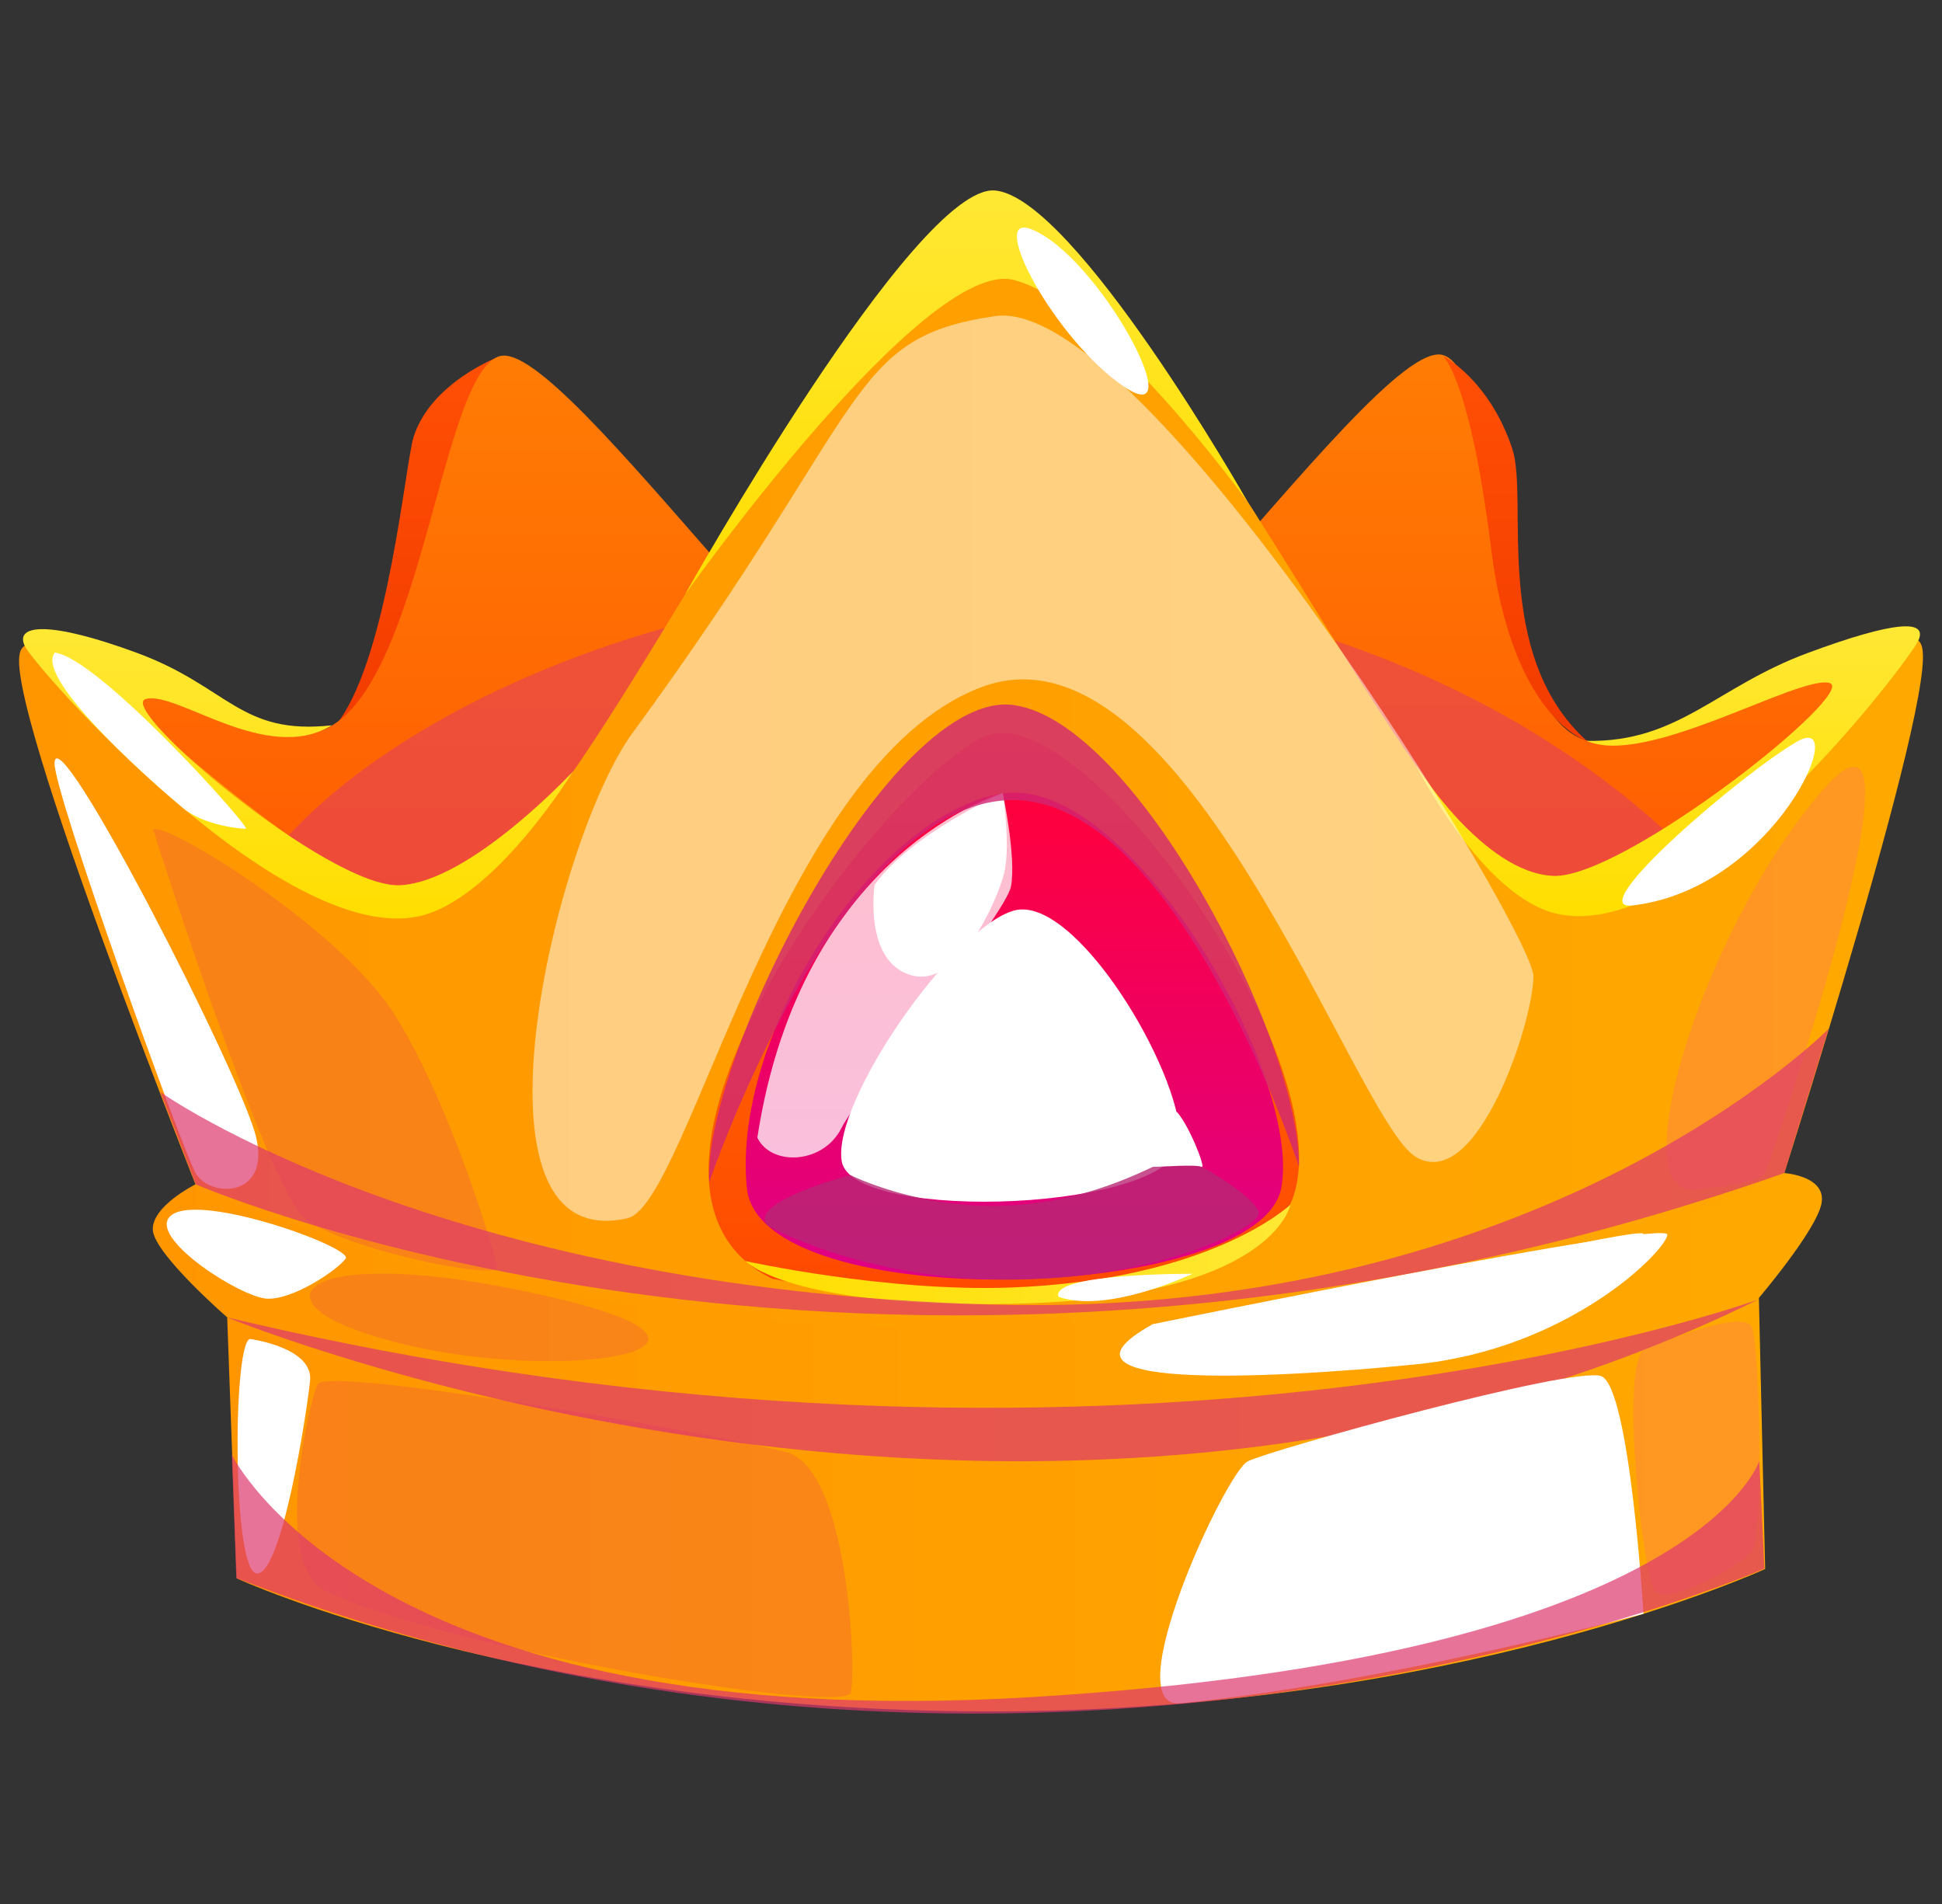 <svg width="51" height="50" viewBox="0 0 51 50" fill="none" xmlns="http://www.w3.org/2000/svg">
<rect x="0" y="0" width="51" height="50" fill="#333333" stroke="none"/>
<g clip-path="url(#clip0_1791_88820)">
<path d="M13.133 9.354C13.133 9.354 11.329 10.018 10.863 11.469C10.647 12.143 10.199 17.148 8.906 18.926C7.614 20.703 13.914 16.453 13.914 16.453L13.133 9.364V9.354Z" fill="url(#paint0_linear_1791_88820)"/>
<path d="M0.651 16.963C2.85 15.645 4.483 18.914 7.749 19.271C11.016 19.629 11.429 9.833 13.125 9.353C14.83 8.873 22.556 20.456 26.326 21.682L25.886 38.2C25.886 38.2 12.003 38.047 9.903 37.138C7.785 36.229 0.651 16.963 0.651 16.963Z" fill="url(#paint1_linear_1791_88820)"/>
<path d="M50.375 16.831C50.375 16.831 48.841 20.999 46.983 25.565C45.915 28.201 44.731 30.969 43.681 33.135C42.622 35.311 41.697 36.894 41.123 37.139C39.31 37.926 28.811 38.14 25.894 38.191H25.544C25.284 38.191 25.14 38.191 25.14 38.191L25.069 35.362L24.701 21.674C24.952 21.592 25.23 21.459 25.517 21.285C27.133 20.325 29.224 18.088 31.243 15.8C34.177 12.48 36.95 9.058 37.892 9.323C39.589 9.803 38.943 19.835 42.2 19.487C45.467 19.13 48.724 15.718 50.375 16.821V16.831Z" fill="url(#paint2_linear_1791_88820)"/>
<path d="M41.672 19.457C39.158 17.179 40.155 13.124 39.715 11.785C39.114 9.967 37.893 9.344 37.893 9.344C37.893 9.344 38.602 9.926 39.158 14.4C39.715 18.875 41.672 19.457 41.672 19.457Z" fill="url(#paint3_linear_1791_88820)"/>
<g style="mix-blend-mode:multiply" opacity="0.5">
<path d="M46.982 25.565C45.914 28.201 44.73 30.969 43.68 33.135L25.965 35.27L25.059 35.372L15.528 36.516L5.818 26.679C4.786 22.736 11.212 17.628 19.854 15.912C23.399 15.207 27.311 15.074 31.242 15.82C32.13 15.983 33.01 16.198 33.889 16.453C40.754 18.486 44.721 22.225 46.982 25.565Z" fill="#DE376D"/>
</g>
<path d="M50.492 17.087C50.268 15.177 45.215 22.838 41.491 23.727C37.785 24.605 31.503 7.801 26.092 5.666C20.671 7.801 14.614 24.615 10.916 23.727C7.192 22.838 0.74 15.32 0.507 17.23C0.282 19.109 5.9 33.033 5.9 33.033C14.201 35.137 26.02 35.842 26.02 35.842C26.02 35.842 37.839 35.137 46.149 33.033C46.149 33.033 50.716 18.977 50.492 17.097V17.087Z" fill="url(#paint4_linear_1791_88820)"/>
<path d="M5.91 33.031L6.215 41.448C6.215 41.448 13.78 44.942 26.012 44.942C38.243 44.942 46.356 41.203 46.356 41.203L46.167 33.041C46.167 33.041 26.595 37.219 5.919 33.041L5.91 33.031Z" fill="url(#paint5_linear_1791_88820)"/>
<path d="M5.137 31.101C5.137 31.101 3.961 31.683 4.015 32.316C4.078 32.95 5.954 34.584 5.954 34.584C5.954 34.584 25.364 40.315 46.166 34.114C46.166 34.114 47.701 32.316 47.836 31.601C47.97 30.876 46.848 30.804 46.848 30.804C46.848 30.804 38.637 34.901 25.49 34.901C12.343 34.901 5.128 31.09 5.128 31.09L5.137 31.101Z" fill="url(#paint6_linear_1791_88820)"/>
<path d="M41.67 19.456C43.231 20.151 47.215 17.73 48.041 17.934C48.867 18.138 42.639 23.082 40.79 23.001C38.941 22.919 37.174 20.079 37.174 20.079C37.174 20.079 38.932 23.583 40.916 24.002C44.532 24.778 50.105 17.392 50.374 16.831C50.644 16.259 49.764 16.299 47.476 17.147C45.071 18.036 44.084 19.497 41.679 19.456H41.67Z" fill="url(#paint7_linear_1791_88820)"/>
<path d="M8.717 19.047C7.003 20.089 4.661 18.148 3.836 18.353C3.001 18.557 8.655 23.337 10.503 23.246C12.352 23.164 15.053 20.253 15.053 20.253C15.053 20.253 12.98 23.634 10.997 24.063C7.38 24.839 0.919 17.535 0.65 16.963C0.381 16.391 1.305 16.299 3.602 17.147C6.007 18.036 6.303 19.313 8.717 19.047Z" fill="url(#paint8_linear_1791_88820)"/>
<path d="M17.987 15.615C17.987 15.615 24.269 6.759 26.62 7.351C28.971 7.934 32.767 13.184 32.767 13.184C32.767 13.174 28.218 5.176 26.127 5.002C24.027 4.838 17.987 15.615 17.987 15.615Z" fill="url(#paint9_linear_1791_88820)"/>
<path d="M20.267 33.575C15.232 31.072 23.004 20.694 25.831 19.355C28.667 18.017 36.932 30.194 33.136 32.472C28.397 35.322 20.258 33.575 20.258 33.575H20.267Z" fill="url(#paint10_linear_1791_88820)"/>
<path d="M19.613 31.195C19.209 27.099 23.05 21.337 26.335 20.837C29.619 20.336 34.205 28.181 33.648 31.195C33.092 34.208 19.954 34.596 19.613 31.195Z" fill="url(#paint11_linear_1791_88820)"/>
<g style="mix-blend-mode:soft-light">
<path d="M22.106 30.5C21.837 28.937 25.041 24.351 26.629 23.912C28.218 23.472 31 28.059 31 29.939C31 31.818 22.384 32.135 22.106 30.5Z" fill="white"/>
</g>
<path opacity="0.75" d="M19.89 29.878C20.258 30.634 21.623 30.573 22.098 29.623C22.574 28.683 26.406 24.035 26.55 23.279C26.694 22.523 26.334 20.827 26.334 20.827C26.334 20.827 21.048 22.339 19.89 29.868V29.878Z" fill="white"/>
<g style="mix-blend-mode:multiply" opacity="0.8">
<path d="M20.159 32.185C19.594 31.572 22.331 30.857 22.331 30.857C22.331 30.857 24.198 31.797 26.549 31.654C28.9 31.511 30.407 30.52 30.802 30.408C31.197 30.295 33.01 31.45 33.055 31.848C33.1 32.236 30.381 33.605 26.495 33.605C22.609 33.605 20.159 32.185 20.159 32.185Z" fill="#B82774"/>
</g>
<path d="M19.575 33.116C19.575 33.116 23.255 33.933 26.548 33.811C31.807 33.617 33.889 31.635 33.889 31.635C33.889 31.635 33.431 34.107 26.548 34.24C20.724 34.352 19.575 33.116 19.575 33.116Z" fill="url(#paint12_linear_1791_88820)"/>
<path d="M22.968 23.238C22.968 23.238 22.672 25.24 23.92 25.608C25.167 25.976 26.191 23.657 26.37 22.932C26.549 22.206 26.334 20.827 26.334 20.827C26.334 20.827 23.911 21.9 22.968 23.238Z" fill="white"/>
<path d="M30.901 29.203C30.811 29.111 30.102 30.633 30.282 30.643C30.461 30.643 31.43 30.572 31.556 30.643C31.682 30.704 31.233 29.56 30.91 29.203H30.901Z" fill="white"/>
<g style="mix-blend-mode:multiply" opacity="0.7">
<path d="M5.963 34.595C5.963 34.595 27.357 43.4 46.176 34.125C46.176 34.125 29.547 40.203 5.963 34.595Z" fill="#DE376D"/>
</g>
<g style="mix-blend-mode:soft-light">
<path d="M30.247 34.789C27.204 36.485 33.136 36.23 37.166 35.831C41.195 35.433 43.726 32.869 43.789 32.429C43.851 31.99 30.247 34.779 30.247 34.779V34.789Z" fill="white"/>
</g>
<g style="mix-blend-mode:multiply" opacity="0.2">
<path d="M9.256 34.891C6.716 33.931 8.502 32.643 14.65 34.104C20.798 35.565 13.573 36.525 9.256 34.891Z" fill="#E02774"/>
</g>
<g style="mix-blend-mode:soft-light" opacity="0.5">
<path d="M16.615 19.243C14.56 22.052 11.966 33.023 16.48 31.991C18.078 31.623 20.447 20.06 25.768 18.047C31.09 16.035 35.559 29.396 37.175 30.377C38.79 31.358 40.27 26.822 40.27 25.637C40.27 24.452 30.049 7.72 26.127 8.302C22.206 8.884 22.942 10.601 16.615 19.243Z" fill="white"/>
</g>
<g style="mix-blend-mode:multiply" opacity="0.2">
<path d="M4.024 21.817C4.024 21.378 8.897 24.289 10.386 26.679C11.867 29.07 12.998 32.921 13.06 33.278C13.123 33.636 9.031 32.819 8.017 32.001C6.994 31.184 4.033 21.817 4.033 21.817H4.024Z" fill="#E02774"/>
</g>
<g style="mix-blend-mode:multiply" opacity="0.2">
<path d="M8.521 41.755C7.157 41.081 8.108 36.851 8.341 36.351C8.584 35.85 19.047 37.699 20.663 38.139C22.278 38.578 22.494 43.859 22.341 44.451C22.188 45.034 11.707 43.328 8.521 41.765V41.755Z" fill="#E02774"/>
</g>
<g style="mix-blend-mode:soft-light">
<path d="M31 44.728C29.295 44.902 32.185 38.671 32.768 38.375C33.352 38.078 41.294 35.872 42.047 36.138C42.801 36.403 43.16 42.379 43.16 42.379C43.16 42.379 36.438 44.187 31.009 44.728H31Z" fill="white"/>
</g>
<path d="M27.07 6.014C25.913 5.575 27.717 8.946 29.529 10.161C31.343 11.377 28.847 6.698 27.07 6.014Z" fill="white"/>
<path d="M42.873 23.778C41.5 23.942 45.79 20.274 47.208 19.467C48.626 18.66 46.625 23.339 42.873 23.778Z" fill="white"/>
<path d="M37.893 33.442C36.744 33.942 39.966 34.392 41.33 34.004C42.704 33.626 42.919 32.676 43.152 32.42C43.386 32.165 37.884 33.442 37.884 33.442H37.893Z" fill="white"/>
<g style="mix-blend-mode:soft-light">
<path d="M4.42 32C4.043 32.603 6.323 34.064 7.014 34.105C7.705 34.135 8.863 33.349 9.078 33.052C9.294 32.756 4.932 31.183 4.42 32Z" fill="white"/>
</g>
<g style="mix-blend-mode:soft-light">
<path d="M6.6 35.168C6.115 34.943 6.079 41.226 6.734 41.318C7.389 41.409 8.054 37.129 8.143 36.261C8.233 35.393 6.6 35.168 6.6 35.168Z" fill="white"/>
</g>
<g style="mix-blend-mode:soft-light">
<path d="M1.432 20.04C1.468 18.732 6.351 28.263 6.727 29.867C7.104 31.471 5.507 31.46 5.139 30.806C4.771 30.153 1.414 20.826 1.432 20.04Z" fill="white"/>
</g>
<g style="mix-blend-mode:multiply" opacity="0.3">
<path d="M44.578 31.225C42.496 31.623 44.713 24.371 47.863 20.755C51.013 17.138 46.526 30.489 46.346 30.806C46.167 31.123 44.578 31.225 44.578 31.225Z" fill="#FF6F74"/>
</g>
<g style="mix-blend-mode:multiply" opacity="0.3">
<path d="M43.16 35.453C42.549 35.984 43.142 41.439 43.474 41.797C43.806 42.154 45.691 41.133 46.005 40.755C46.319 40.377 46.22 35.392 46.005 34.851C45.789 34.309 43.16 35.453 43.16 35.453Z" fill="#FF6F74"/>
</g>
<g style="mix-blend-mode:multiply" opacity="0.7">
<path d="M6.088 38.201C6.088 38.201 9.66 45.628 27.123 44.565C44.587 43.513 46.202 38.365 46.202 38.365L46.337 41.194C46.337 41.194 27.222 49.591 6.205 41.44L6.088 38.201Z" fill="#DE376D"/>
</g>
<path d="M1.432 17.148C0.902 17.873 4.286 20.794 4.824 21.234C5.363 21.673 6.296 21.765 6.458 21.765C6.619 21.765 2.589 17.26 1.432 17.137V17.148Z" fill="white"/>
<path d="M27.797 34.054C27.581 33.431 31.315 33.451 31.315 33.451C31.315 33.451 29.089 34.513 27.797 34.054Z" fill="white"/>
<g style="mix-blend-mode:multiply" opacity="0.8">
<path d="M18.625 31.05C18.625 31.05 21.901 21.367 26.37 21.019C30.839 20.672 34.114 30.642 34.114 30.642C34.132 27.261 29.825 18.966 26.63 18.517C23.444 18.057 18.455 27.741 18.625 31.05Z" fill="#D12774"/>
</g>
<g style="mix-blend-mode:multiply" opacity="0.7">
<path d="M5.138 31.101C5.138 31.101 23.418 39.038 46.859 30.805L48.025 27.015C48.025 27.015 40.496 34.666 25.994 34.258C11.483 33.849 4.214 28.68 4.214 28.68L5.138 31.091V31.101Z" fill="#DE376D"/>
</g>
</g>
<defs>
<linearGradient id="paint0_linear_1791_88820" x1="11.32" y1="19.355" x2="11.32" y2="9.354" gradientUnits="userSpaceOnUse">
<stop offset="0.05" stop-color="#F33C00"/>
<stop offset="1" stop-color="#FF4F04"/>
</linearGradient>
<linearGradient id="paint1_linear_1791_88820" x1="13.493" y1="38.2" x2="13.493" y2="9.342" gradientUnits="userSpaceOnUse">
<stop offset="0.05" stop-color="#FF3F00"/>
<stop offset="1" stop-color="#FF7C04"/>
</linearGradient>
<linearGradient id="paint2_linear_1791_88820" x1="37.534" y1="38.202" x2="37.534" y2="9.334" gradientUnits="userSpaceOnUse">
<stop offset="0.05" stop-color="#FF3F00"/>
<stop offset="1" stop-color="#FF7C04"/>
</linearGradient>
<linearGradient id="paint3_linear_1791_88820" x1="39.778" y1="19.457" x2="39.778" y2="9.344" gradientUnits="userSpaceOnUse">
<stop offset="0.05" stop-color="#F33C00"/>
<stop offset="1" stop-color="#FF4F04"/>
</linearGradient>
<linearGradient id="paint4_linear_1791_88820" x1="0.507" y1="20.754" x2="50.501" y2="20.754" gradientUnits="userSpaceOnUse">
<stop stop-color="#FF9600"/>
<stop offset="1" stop-color="#FFA900"/>
</linearGradient>
<linearGradient id="paint5_linear_1791_88820" x1="5.91" y1="38.976" x2="46.347" y2="38.976" gradientUnits="userSpaceOnUse">
<stop stop-color="#FF9600"/>
<stop offset="1" stop-color="#FFA900"/>
</linearGradient>
<linearGradient id="paint6_linear_1791_88820" x1="4.024" y1="33.9" x2="47.853" y2="33.9" gradientUnits="userSpaceOnUse">
<stop stop-color="#FF9600"/>
<stop offset="1" stop-color="#FFA900"/>
</linearGradient>
<linearGradient id="paint7_linear_1791_88820" x1="43.796" y1="24.063" x2="43.796" y2="16.453" gradientUnits="userSpaceOnUse">
<stop stop-color="#FFDE00"/>
<stop offset="1" stop-color="#FFE834"/>
</linearGradient>
<linearGradient id="paint8_linear_1791_88820" x1="7.829" y1="24.124" x2="7.829" y2="16.524" gradientUnits="userSpaceOnUse">
<stop stop-color="#FFDE00"/>
<stop offset="1" stop-color="#FFE834"/>
</linearGradient>
<linearGradient id="paint9_linear_1791_88820" x1="25.373" y1="15.615" x2="25.373" y2="5.002" gradientUnits="userSpaceOnUse">
<stop stop-color="#FFDE00"/>
<stop offset="1" stop-color="#FFE834"/>
</linearGradient>
<linearGradient id="paint10_linear_1791_88820" x1="26.369" y1="34.106" x2="26.369" y2="19.243" gradientUnits="userSpaceOnUse">
<stop offset="0.05" stop-color="#FF4B00"/>
<stop offset="1" stop-color="#FF7204"/>
</linearGradient>
<linearGradient id="paint11_linear_1791_88820" x1="26.64" y1="33.605" x2="26.64" y2="20.806" gradientUnits="userSpaceOnUse">
<stop stop-color="#DE0086"/>
<stop offset="1" stop-color="#FF003B"/>
</linearGradient>
<linearGradient id="paint12_linear_1791_88820" x1="19.575" y1="32.942" x2="33.889" y2="32.942" gradientUnits="userSpaceOnUse">
<stop stop-color="#FFDE00"/>
<stop offset="1" stop-color="#FFE834"/>
</linearGradient>
<clipPath id="clip0_1791_88820">
<rect width="50" height="50" fill="white" transform="translate(0.5)"/>
</clipPath>
</defs>
</svg>
